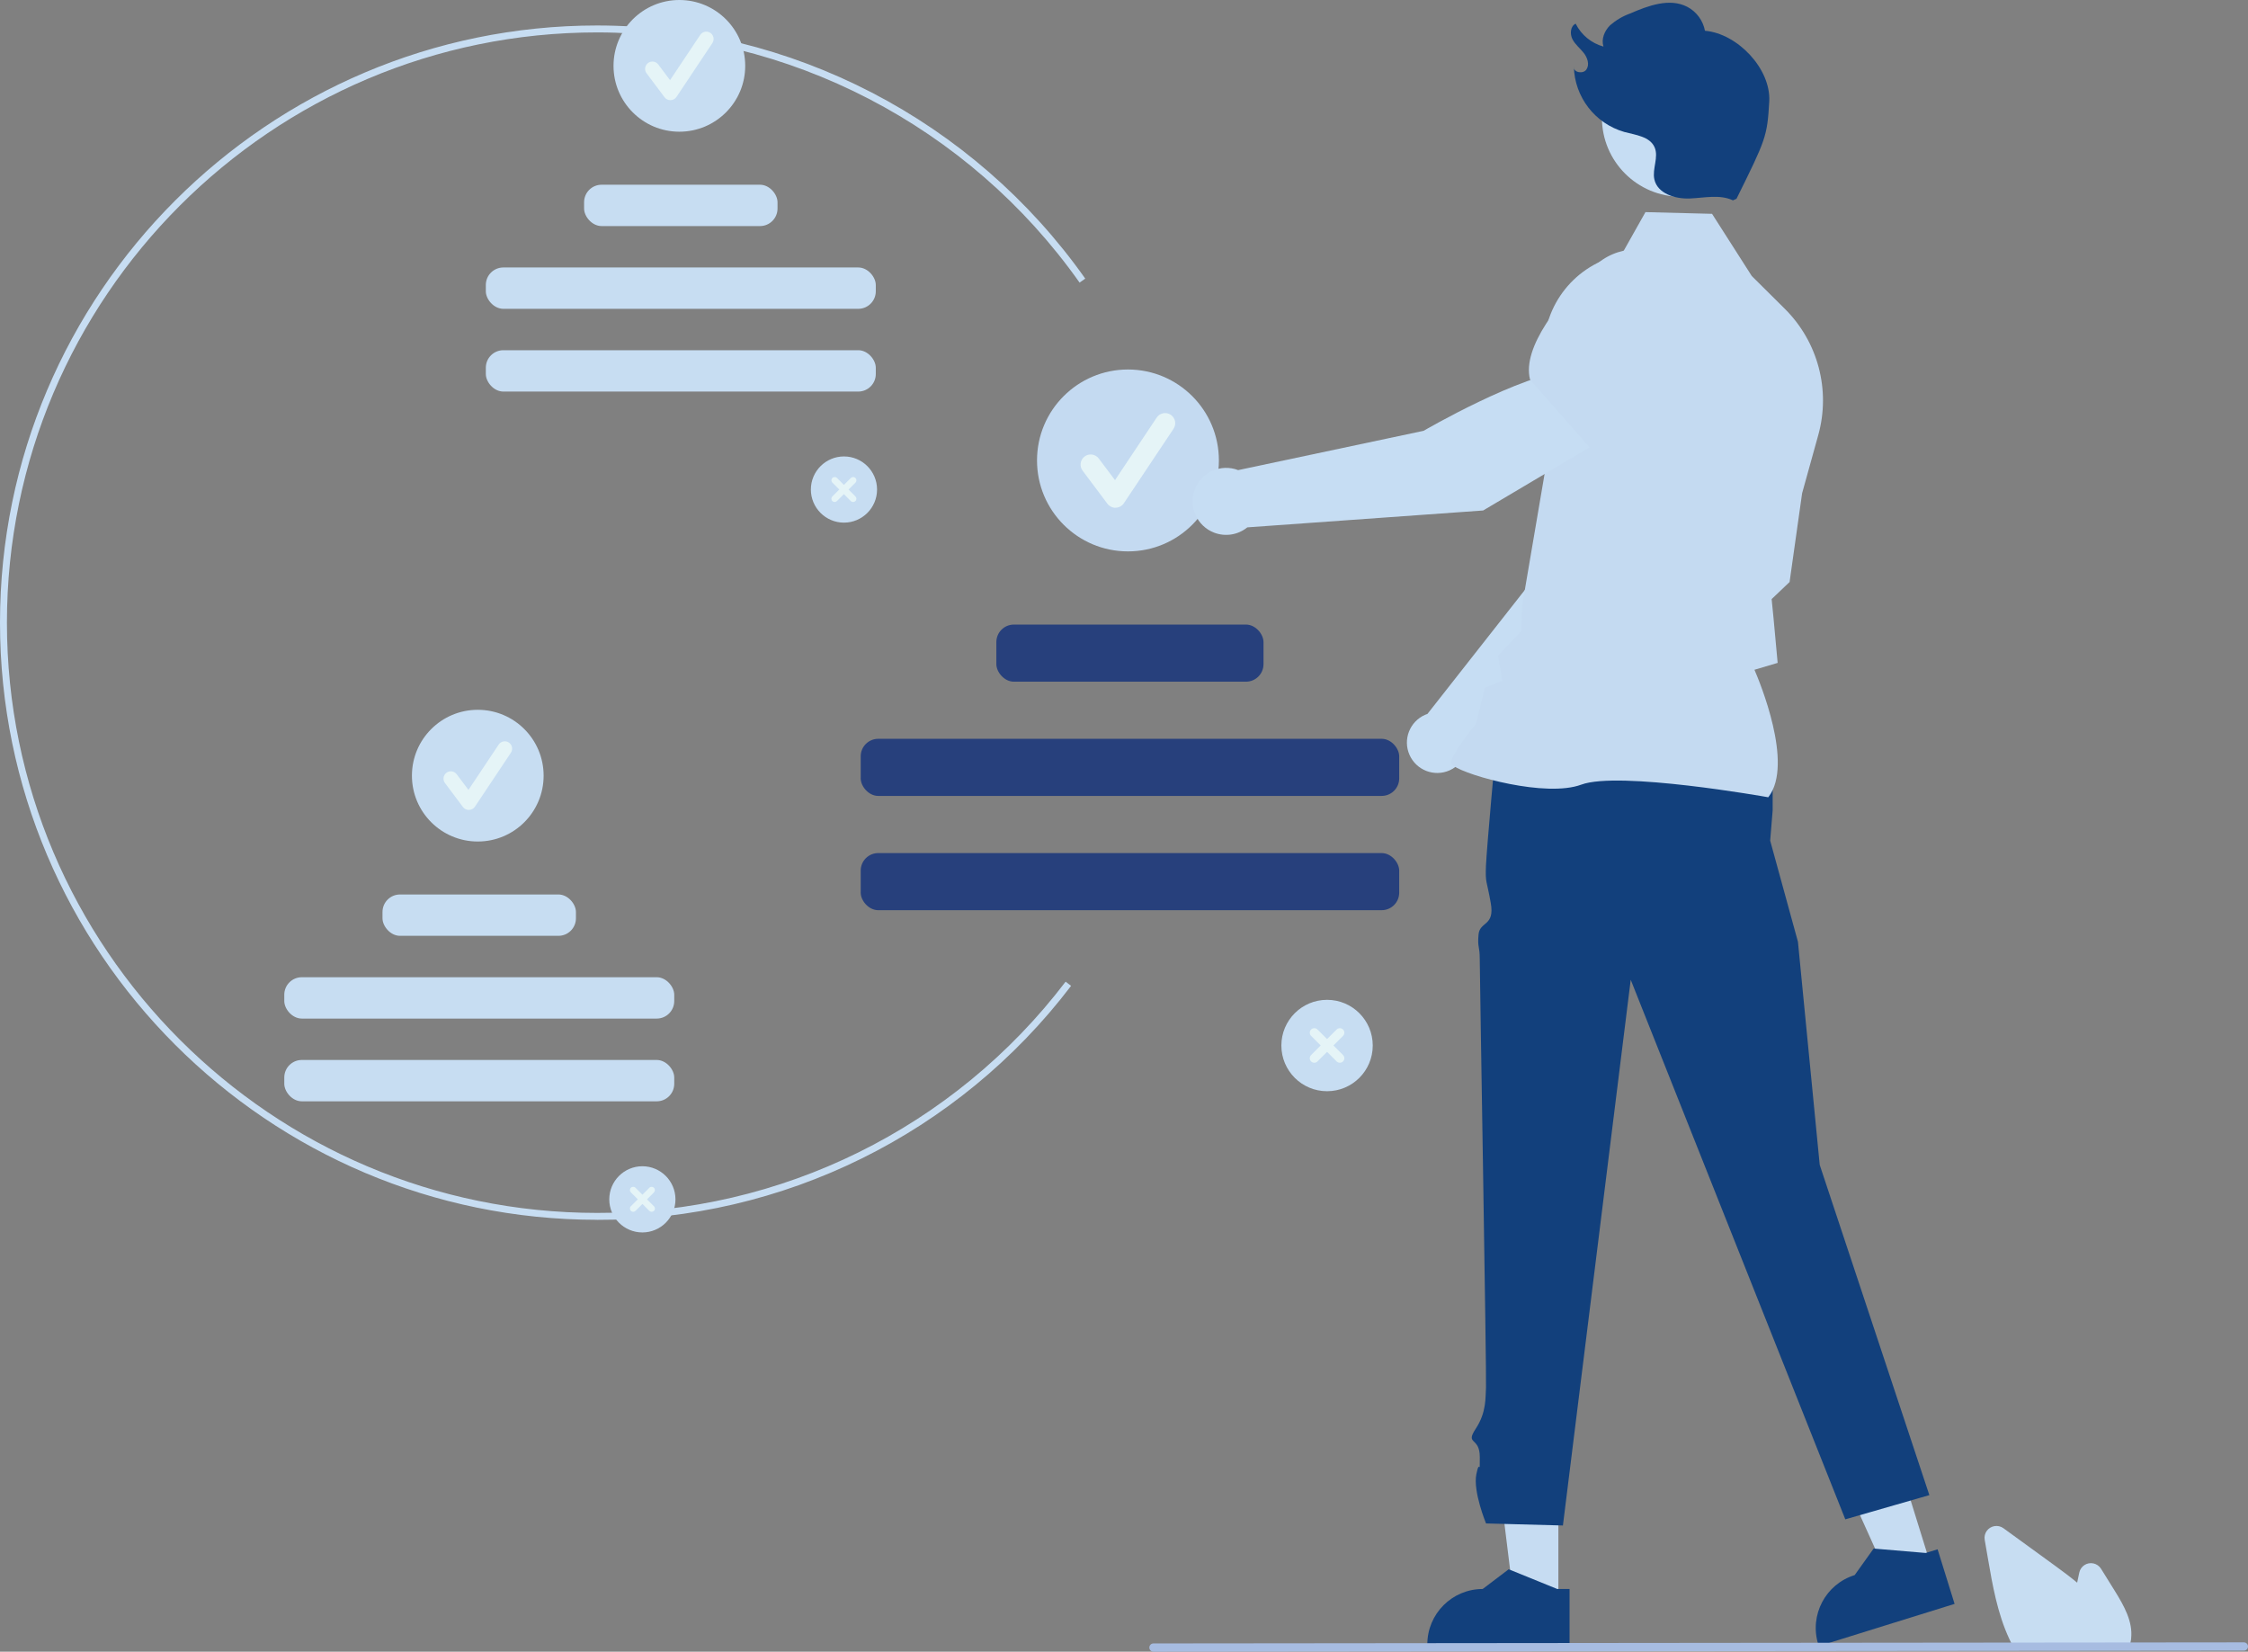 <?xml version="1.0" encoding="UTF-8"?>
<svg id="_レイヤー_2" data-name="レイヤー 2" xmlns="http://www.w3.org/2000/svg" viewBox="0 0 460.54 338.34">
  <rect x="0" y="0" width="460.54" height="338.34" fill="#808080" stroke="none"/>
  <defs>
    <style>
      .cls-1 {
        fill: #27407c;
      }

      .cls-1, .cls-2, .cls-3, .cls-4, .cls-5, .cls-6, .cls-7, .cls-8 {
        stroke-width: 0px;
      }

      .cls-2 {
        fill: #12407c;
      }

      .cls-3 {
        fill: #c6ddf3;
      }

      .cls-4 {
        fill: #c6dcf2;
      }

      .cls-5 {
        fill: #c4daf1;
      }

      .cls-6 {
        fill: #c7ddf2;
      }

      .cls-7 {
        fill: #a7bce1;
      }

      .cls-8 {
        fill: #e5f4f7;
      }
    </style>
  </defs>
  <g id="_レイヤー_1-2" data-name="レイヤー 1">
    <g>
      <path class="cls-6" d="m122.33,249.87C54.88,249.87,0,195,0,127.55S54.88,5.22,122.33,5.22c39.77.04,77.05,19.37,100,51.85l-1.16.82C198.48,25.78,161.64,6.68,122.33,6.64,55.66,6.64,1.42,60.88,1.42,127.55s54.24,120.91,120.91,120.91c37.65.12,73.18-17.41,95.98-47.37l1.12.86c-23.07,30.31-59.02,48.05-97.11,47.93Z"/>
      <path class="cls-6" d="m172.9,107.06c-3.74,0-6.78-3.04-6.78-6.78,0-3.74,3.04-6.78,6.78-6.78,3.74,0,6.78,3.04,6.78,6.78s-3.04,6.78-6.78,6.78h0Z"/>
      <path class="cls-8" d="m175.26,101.7l-1.42-1.42,1.42-1.42c.26-.26.26-.68,0-.95-.26-.26-.68-.26-.95,0,0,0,0,0,0,0l-1.42,1.42-1.42-1.42c-.26-.26-.69-.26-.95,0-.26.26-.26.68,0,.94l1.42,1.42-1.42,1.42c-.26.26-.26.69,0,.95.26.26.68.26.94,0l1.42-1.42,1.42,1.42c.26.26.68.26.95,0s.26-.68,0-.95c0,0,0,0,0,0Z"/>
      <circle class="cls-6" cx="139.18" cy="13.49" r="13.49"/>
      <path class="cls-8" d="m137.34,20.52c-.47,0-.92-.22-1.2-.6l-3.68-4.91c-.5-.66-.36-1.6.3-2.1.66-.5,1.6-.36,2.1.3h0l2.41,3.21,6.19-9.28c.46-.69,1.4-.87,2.08-.4.68.46.86,1.38.41,2.07l-7.36,11.04c-.27.41-.72.65-1.21.67h-.04Z"/>
      <rect class="cls-6" x="119.66" y="37.84" width="39.63" height="8.47" rx="3.59" ry="3.59"/>
      <rect class="cls-6" x="99.53" y="54.79" width="79.89" height="8.47" rx="3.59" ry="3.59"/>
      <rect class="cls-6" x="99.53" y="71.74" width="79.89" height="8.47" rx="3.59" ry="3.59"/>
      <path class="cls-6" d="m131.6,252.46c-3.74,0-6.78-3.04-6.78-6.78,0-3.74,3.04-6.78,6.78-6.78s6.78,3.04,6.78,6.78-3.04,6.78-6.78,6.78h0Z"/>
      <path class="cls-8" d="m133.97,247.1l-1.42-1.42,1.42-1.42c.26-.26.26-.69,0-.95-.26-.26-.68-.26-.94,0l-1.42,1.42-1.42-1.42c-.26-.26-.69-.26-.95,0-.26.26-.26.68,0,.94l1.42,1.42-1.42,1.42c-.26.26-.26.68,0,.95.26.26.68.26.95,0,0,0,0,0,0,0l1.42-1.42,1.42,1.42c.26.26.68.26.95,0s.26-.68,0-.95c0,0,0,0,0,0Z"/>
      <circle class="cls-6" cx="97.88" cy="158.89" r="13.49"/>
      <path class="cls-8" d="m96.04,165.91c-.47,0-.92-.22-1.2-.6l-3.68-4.91c-.5-.66-.36-1.6.3-2.1s1.6-.36,2.1.3l2.41,3.21,6.19-9.28c.46-.69,1.39-.89,2.08-.43.69.46.89,1.39.43,2.08,0,0,0,.01-.01.02l-7.36,11.04c-.27.41-.72.65-1.21.67h-.04Z"/>
      <rect class="cls-6" x="78.36" y="183.23" width="39.63" height="8.47" rx="3.59" ry="3.59"/>
      <rect class="cls-6" x="58.24" y="200.18" width="79.89" height="8.47" rx="3.59" ry="3.59"/>
      <rect class="cls-6" x="58.24" y="217.13" width="79.89" height="8.47" rx="3.59" ry="3.59"/>
      <path class="cls-6" d="m271.87,223.53c-5.17,0-9.36-4.19-9.36-9.36,0-5.17,4.19-9.36,9.36-9.36,5.17,0,9.36,4.19,9.36,9.36s-4.19,9.36-9.36,9.36h0Z"/>
      <path class="cls-8" d="m275.14,216.12l-1.96-1.96,1.96-1.96c.36-.36.36-.95,0-1.31s-.95-.36-1.31,0l-1.96,1.96-1.96-1.96c-.36-.36-.95-.36-1.31,0s-.36.95,0,1.31l1.96,1.96-1.96,1.96c-.36.36-.36.95,0,1.31s.95.36,1.31,0l1.96-1.96,1.96,1.96c.36.36.95.36,1.31,0s.36-.95,0-1.31h0Z"/>
      <circle class="cls-5" cx="231.08" cy="94.32" r="18.63"/>
      <path class="cls-8" d="m228.53,104.02c-.65,0-1.27-.31-1.66-.83l-5.08-6.78c-.69-.92-.5-2.21.41-2.9s2.21-.5,2.9.41l3.33,4.43,8.54-12.81c.63-.95,1.92-1.21,2.87-.58.95.63,1.21,1.92.58,2.87,0,0,0,0,0,0l-10.17,15.25c-.37.56-.99.9-1.67.92-.02,0-.04,0-.06,0Z"/>
      <rect class="cls-1" x="204.12" y="127.94" width="54.73" height="11.7" rx="3.59" ry="3.59"/>
      <rect class="cls-1" x="176.33" y="151.34" width="110.32" height="11.7" rx="3.59" ry="3.59"/>
      <rect class="cls-1" x="176.33" y="174.75" width="110.32" height="11.7" rx="3.59" ry="3.59"/>
      <polygon class="cls-4" points="319.26 328.44 310.22 328.44 305.92 293.58 319.26 293.58 319.26 328.44"/>
      <path class="cls-2" d="m319.01,325.49l-9.65-3.92-.28-.11-5.33,4.04c-6.26,0-11.34,5.08-11.34,11.34v.37h29.14v-11.71h-2.54Z"/>
      <polygon class="cls-4" points="395.63 320.87 387 323.55 372.55 291.54 385.29 287.58 395.63 320.87"/>
      <path class="cls-2" d="m394.53,318.12l-10.38-.88-.3-.03-3.89,5.44c-5.98,1.86-9.32,8.21-7.46,14.2l.11.35,27.82-8.65-3.48-11.18-2.43.75Z"/>
      <path class="cls-2" d="m359.48,149.89l3.68,10.45v5.65l-.51,6.21,5.69,20.72,4.46,45.7,22.46,67.65-17.22,4.96-43.96-110.53-13.89,111.79-15.75-.42s-2.69-6.51-1.99-10.06.71.71.71-3.54-3.07-2.4-.83-5.81c2.24-3.4,1.96-6.38,2.1-8.43s-1.28-84.93-1.28-87.77-.49-2.21-.25-5,3.36-1.64,2.51-6.47-1.13-3.98-.99-7.59,2.09-24.77,2.09-24.77l52.95-2.75Z"/>
      <path class="cls-3" d="m300.54,153.29l31.57-30.44,8.75-24.77-12.91-5.61c-6.63,6.35-13.79,26.13-13.79,26.13l-21.72,27.64c-.17.06-.34.12-.5.19-3.14,1.39-4.57,5.05-3.18,8.2,1.39,3.14,5.05,4.57,8.2,3.18,1.86-.82,3.21-2.51,3.59-4.51h0Z"/>
      <path class="cls-5" d="m324.32,95.22l16.37,5.2h.06c6.09-1.03,11.15-10.98,14.32-19.15,2.16-5.59-.37-11.9-5.8-14.44h0c-3.95-1.81-8.59-1.23-11.96,1.51l-8.41,6.87-4.57,20.01Z"/>
      <path class="cls-5" d="m362.26,163.31l.1-.13c5.11-6.77-1.88-23.55-2.93-25.98l4.75-1.41-.83-9.04-.4-4.03,3.69-3.51v-.09s2.55-18.07,2.55-18.07l3.32-11.96c2.55-9.21-.07-19.07-6.84-25.81l-6.79-6.74-8.14-12.74-13.64-.35-4.91,8.72c-9.42,1.92-16.11,10.3-15.91,19.91l.46,23.2-4.9,28.75-.14,5.22-4.81,5.07.89,5.13-3.59,1.43-1.76,7.28c-.67.84-5.11,6.45-5.15,8.01,0,.23.16.47.53.73,2.87,2.05,18.92,6.51,26.14,3.83,7.69-2.85,37.84,2.5,38.15,2.56l.16.03Z"/>
      <path class="cls-3" d="m328.81,89.76l-6.97-13.9c-10.12.69-30.19,12.39-30.19,12.39l-37.99,8.05c-3.54-1.36-7.51.41-8.87,3.94-1.36,3.54.41,7.51,3.94,8.87,2.3.88,4.89.47,6.8-1.08l48.32-3.46,24.96-14.81Z"/>
      <path class="cls-5" d="m326,92.04l18.2-13.53,3.21-11.55c1.27-4.63-.2-9.58-3.8-12.77h0c-4.98-4.36-12.49-4.12-17.18.55-6.85,6.84-14.66,16.38-12.98,22.99l.02.07,12.54,14.24Z"/>
      <circle class="cls-3" cx="344.37" cy="24.11" r="16.19"/>
      <path class="cls-2" d="m355.02,41.04c-2.71-1.27-5.87-.5-8.86-.38s-6.61-1.01-7.24-3.93c-.47-2.16.94-4.53.05-6.56-.97-2.21-3.88-2.52-6.21-3.14-6-1.73-10.18-7.15-10.33-13.39-.16,1.21,1.9,1.6,2.58.59s.21-2.41-.54-3.37-1.76-1.73-2.32-2.81-.45-2.68.65-3.2c1.14,2.3,3.22,4.01,5.7,4.69-.5-1.52.21-3.23,1.35-4.36,1.21-1.05,2.61-1.88,4.12-2.42,3.73-1.62,8.09-3.23,11.7-1.36,1.89.99,3.22,2.8,3.62,4.9,6.68.57,13.55,7.81,13.17,14.5-.41,7.21-.71,7.79-6.71,19.92"/>
      <path class="cls-6" d="m436.1,337.61h-23.51l-.1-.18c-.3-.55-.59-1.12-.86-1.72-2.42-5.18-3.45-11.11-4.35-16.34l-.68-3.94c-.23-1.33.66-2.58,1.99-2.81.65-.11,1.31.04,1.85.43,3.57,2.6,7.15,5.2,10.72,7.79,1.35.99,2.9,2.13,4.38,3.36.14-.69.29-1.39.44-2.08.29-1.31,1.58-2.15,2.9-1.86.64.14,1.2.53,1.55,1.09l2.75,4.42c2.01,3.23,3.78,6.41,3.42,9.84,0,.04,0,.08,0,.12-.07.56-.21,1.12-.4,1.65l-.08.23Z"/>
      <path class="cls-7" d="m459.7,338.12l-223.4.22c-.47,0-.84-.38-.84-.85,0-.46.38-.84.84-.84l223.4-.22c.47,0,.84.38.84.85,0,.46-.38.84-.84.84h0Z"/>
    </g>
  </g>
</svg>